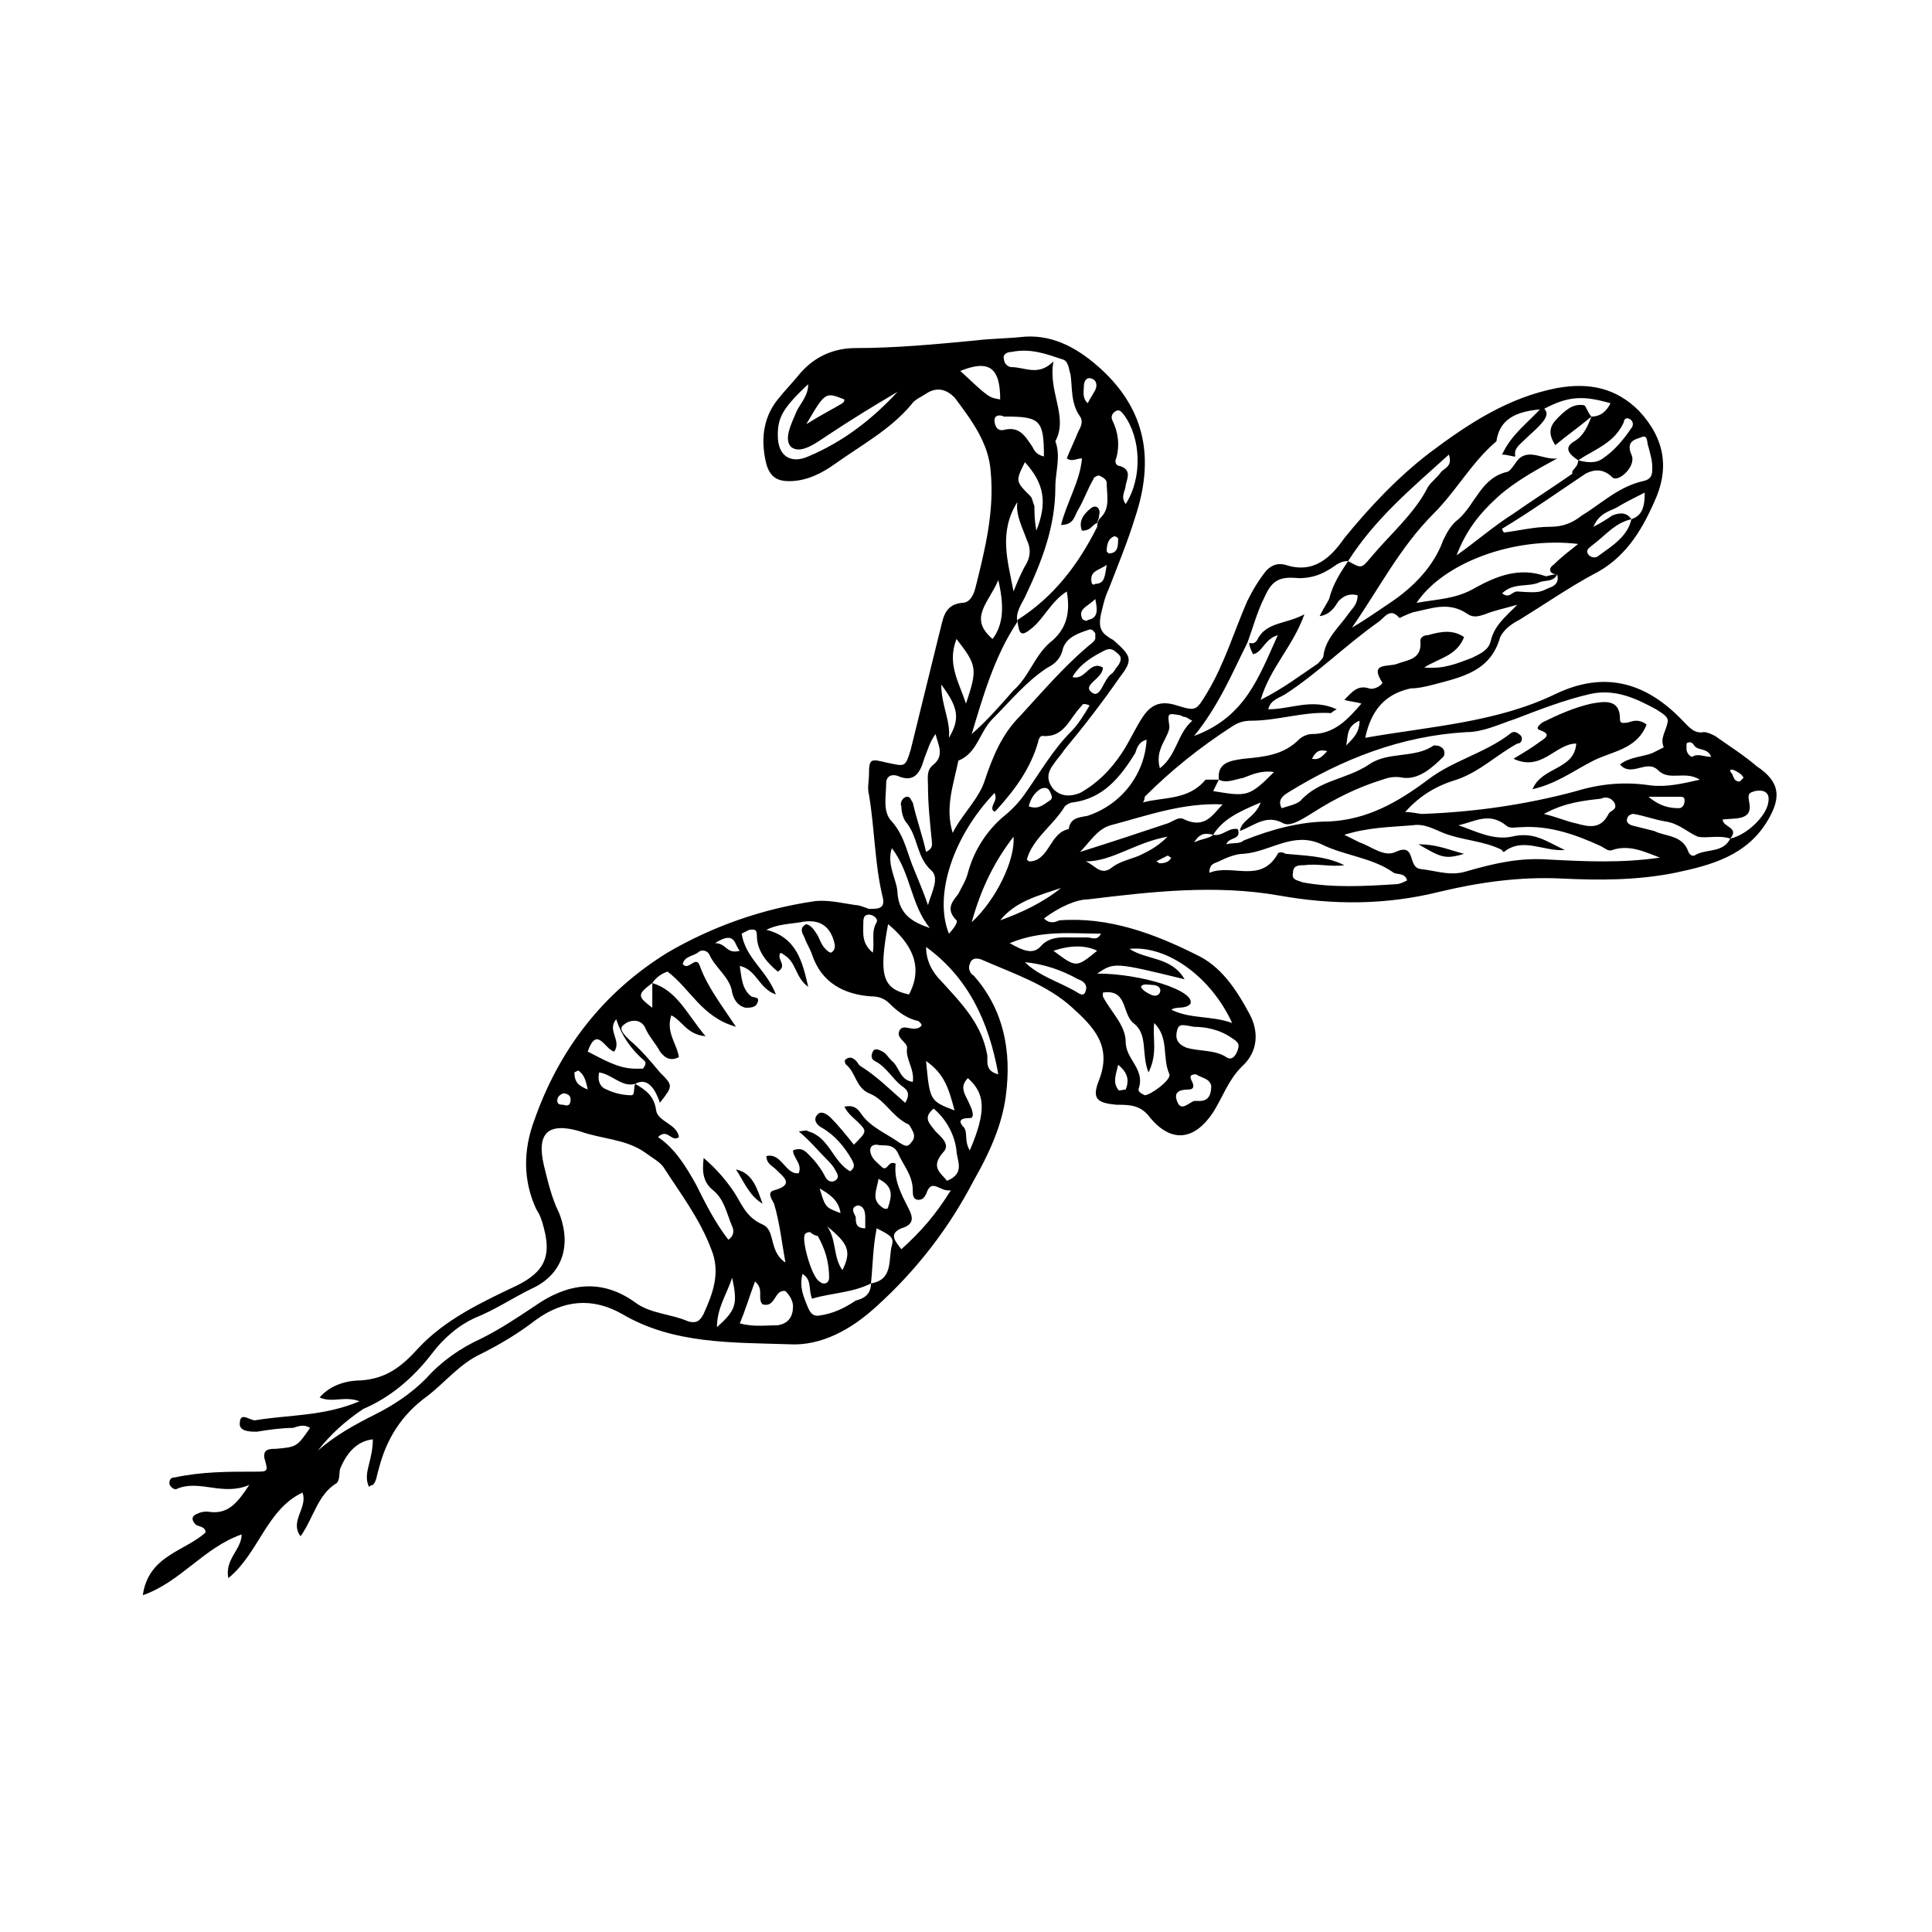 <?xml version="1.0" encoding="UTF-8"?>
<!-- Uploaded to: ICON Repo, www.iconrepo.com, Generator: ICON Repo Mixer Tools -->
<svg fill="#000000" width="800px" height="800px" version="1.1" viewBox="144 144 512 512" xmlns="http://www.w3.org/2000/svg">
 <g>
  <path d="m420.66 387.4c1.512 1.512 3.023 1.008 4.031 0.504 13.098-1.008 25.191 3.527 36.273 9.07 6.551 3.023 10.578 9.07 14.105 15.617 2.519 4.535 2.519 10.078-2.016 14.105-3.527 3.527-5.039 8.062-7.559 12.09-5.039 7.559-11.082 8.062-16.625 1.512-2.519-3.527-5.543-3.527-9.07-3.527-5.039-0.504-6.551-1.512-4.535-6.551 3.527-9.07-1.512-14.105-7.055-19.145-6.551-6.047-15.617-9.07-23.68-12.594-1.008-0.504-3.023-1.008-3.527 1.008-0.504 1.008 0 2.519 1.008 3.023 8.062 9.07 10.078 20.152 8.566 31.738-1.008 8.062-4.535 15.617-8.566 22.672-6.551 12.594-15.113 23.68-25.695 33.25-6.551 6.047-14.609 10.578-23.176 10.078-15.113-0.504-30.73 0-44.336-8.062-8.062-4.535-15.617-3.527-22.672 1.512-4.535 3.527-9.574 6.551-14.609 9.07-5.543 2.519-9.574 7.559-14.105 11.082-7.055 5.039-11.082 11.586-13.098 19.648-0.504 1.512-0.504 3.023-1.512 4.031 0 0-0.504 0-1.008 0.504-1.008-2.016-0.504-4.031 0-6.047 0.504-2.016 1.008-4.031 1.008-6.551-4.535 0.504-7.055 4.031-8.566 7.559-0.504 1.008 0 3.023-1.008 4.031-5.039 3.023-6.047 9.07-9.574 14.105-3.023-4.031 2.016-7.559 0.504-11.586-9.574 4.535-11.586 16.121-19.648 22.672-1.008-5.039 3.527-7.559 3.527-11.586-10.078 3.527-16.121 12.594-26.199 16.121 1.512-10.578 11.082-11.586 16.625-16.625 0-1.512-1.512-1.512-2.519-2.016-1.512-1.512-1.008-2.519 0.504-3.023 1.008-0.504 2.016-0.504 2.519-0.504 5.543 1.008 8.062-2.519 11.082-7.055-7.055 3.023-13.098-1.512-19.145 1.008-0.504 0.504-2.016-0.504-2.016-1.512s0.504-1.512 1.512-1.512c7.055-1.512 14.105-1.512 21.16-1.512 3.527 0 3.527 0 2.519-3.527-0.504-2.519 1.512-2.519 3.023-2.519 5.543-0.504 5.543-0.504 9.07-5.543-1.512-1.008-3.023-0.504-4.535 0-3.023 0-6.551 0.504-9.574 1.008-1.512 0-4.535 0-4.535-2.016 0-3.527 2.519-1.008 4.031-1.008 9.07-1.512 18.137-1.008 27.711-5.039-4.031-1.512-7.055 0.504-10.578-1.008 3.023-3.527 7.559-4.535 11.082-4.535 6.551-0.504 10.578-3.527 15.113-8.566 7.055-7.559 16.625-12.09 26.199-16.625 7.055-3.527 9.07-7.559 7.055-15.113-0.504-2.016-1.008-3.527-2.016-5.039-3.527-7.559-3.527-15.617-0.504-23.68 6.551-18.641 18.137-33.754 35.266-44.336 12.09-7.055 25.191-11.586 38.793-13.602 3.527-0.504 7.559 0.504 11.082 1.008 1.008 0 2.016 0.504 3.527 1.008 2.519 0 4.535 0 3.527-3.527-2.016-8.566-2.016-17.633-3.527-26.703-0.504-2.016 0-3.527 0-5.543 0-4.031 0.504-4.031 4.535-3.023 5.039 1.008 5.039 1.512 6.551-3.527 2.519-10.078 5.039-20.656 7.559-30.73 1.008-3.527 1.008-7.559 6.047-8.062 2.016 0 3.023-2.016 3.527-4.031 2.519-10.078 5.039-20.152 4.031-30.73-0.504-7.559-5.039-13.602-9.574-19.648-2.016-2.016-4.535-3.023-7.559-1.008-1.512 1.008-3.023 1.512-4.031 3.023-5.543 6.551-13.098 10.578-20.152 15.617-3.527 2.519-7.559 4.535-12.09 4.535-3.023 0-5.039-1.008-6.047-4.535-1.512-6.047-1.008-12.09 3.023-17.129 2.016-2.519 4.031-4.535 6.047-7.055 4.031-4.535 9.07-6.551 14.609-6.551 10.578 0 21.16-1.008 31.738-2.016 4.031-0.504 8.566-0.504 13.098-1.008 8.062-0.504 14.609 3.527 20.152 8.566 12.09 11.082 14.105 24.184 9.07 39.297-2.016 6.551-4.535 12.594-7.055 19.145-1.008 2.016-1.512 4.535-2.016 6.551-0.504 2.519-0.504 4.535 2.016 6.047 0.504 0.504 1.008 0.504 1.512 1.008 4.535 4.031 5.039 5.039 1.512 9.574-4.535 6.551-9.574 13.098-14.609 19.145-1.008 1.512-2.016 2.519-3.023 4.031-1.512 2.016-2.016 4.031 0 6.551 2.016 2.016 4.535 2.016 7.055 1.008 4.535-2.519 8.062-6.047 11.082-10.578 2.016-3.023 3.527-6.551 5.543-9.574 2.016-3.023 4.535-4.535 9.07-3.023 5.039 1.512 5.039 1.512 8.062-3.527 4.535-7.559 7.055-16.121 10.578-24.184 1.512-3.023 3.023-5.543 5.039-8.062 1.512-1.512 3.023-2.016 5.039-1.512 7.559 2.519 12.09-2.016 15.617-7.055 6.551-8.062 14.105-16.121 22.672-22.672 10.078-7.559 20.656-14.609 33.754-17.129 8.566-1.512 15.617 0 21.664 6.047 7.055 7.559 8.062 15.617 4.031 24.184-3.527 8.062-8.062 15.113-16.121 19.145-6.551 3.527-13.098 8.062-19.648 12.09-2.016 1.008-4.031 2.519-5.039 4.535-2.519 9.07-10.078 10.578-17.633 12.594-2.016 0.504-4.031 1.008-6.047 1.008-7.055 1.512-10.578 6.047-12.09 13.098 17.129-3.023 34.762-4.031 50.383-11.586 12.594-6.047 23.68-3.527 33.754 7.055 1.512 1.512 3.023 3.527 5.543 3.023 1.008 0 2.016 0.504 3.023 1.008 3.527 2.519 7.559 5.039 11.082 8.062 6.047 4.031 6.551 8.062 3.023 14.105-5.543 9.574-15.113 12.09-24.688 14.105-10.078 2.016-20.152 2.016-30.23 1.512-11.082-0.504-21.664 1.008-32.242 3.527-14.105 3.527-28.215 3.527-42.32 1.008-17.129-3.023-34.258-1.008-50.883 1.008-3.019 0.008-7.555 2.023-11.582 5.047zm44.836-22.168c2.519 0.504 4.031-2.016 6.551-1.512 1.008 3.023-2.519 2.016-3.023 4.031 1.512-0.504 3.527 0 4.535-1.008 7.559-3.023 15.113-5.039 22.672-5.039 10.078-0.504 18.137-5.039 26.199-11.082 6.551-5.039 15.113-7.055 21.664-12.09 1.008-1.008 2.016-0.504 3.023 0.504 0.504 1.008 0 2.016-1.008 2.016-5.543 3.023-10.078 7.559-16.121 9.574-5.039 1.512-9.574 4.031-13.602 8.566 2.016 0 3.527 0.504 4.535 0.504 14.105-0.504 27.711-2.519 40.809-6.047 6.551-2.016 13.098-2.519 19.648-1.512 4.535 0.504 8.566-0.504 13.098-1.512-4.031-2.519-8.062 0.504-11.082-2.519-3.023-3.023-7.055 2.016-10.078-1.512 2.519-2.016 6.047-2.016 8.566-3.023 1.008-0.504 2.016-1.008 3.023-1.512-1.008-2.519 0.504-4.031 1.008-6.551 0.504-1.512-1.512-2.519-3.023-3.527-5.543-3.023-11.082-5.543-17.633-4.031-6.551 1.512-13.098 4.031-19.648 6.551-4.535 1.512-8.566 3.527-13.098 3.527-17.129 1.008-32.746 7.055-47.359 16.121-1.512 1.008-2.519 2.016-1.512 4.031 1.512-0.504 4.031-1.008 5.039-2.016 5.039-5.543 12.09-5.543 18.137-9.574 5.039-3.527 12.09-1.512 17.129-5.039 0.504 0 1.512 0 2.016 0.504 1.008 0.504 1.008 2.016 0.504 2.519-3.023 3.023-6.551 6.047-10.578 5.543-2.519-0.504-4.031 0-5.543 0.504-6.551 2.016-12.594 5.039-18.137 8.566-2.519 1.512-6.047 4.031-8.062 3.023-4.535-2.519-7.559 0.504-11.586 2.016 0.504-3.023 4.031-3.527 5.543-7.559-6.055 2.519-10.086 4.535-12.605 8.562-2.016-0.504-3.523-0.504-5.035 2.016 2.016-1.008 4.027-1.008 5.035-2.016zm110.84-83.633c-4.535 1.008-7.055 4.535-10.578 7.055-0.504 0.504-1.512 1.008-1.008 2.016s2.016 1.512 3.023 0.504c3.523-2.519 7.555-5.039 8.562-9.574 3.023-1.008 3.527-3.527 3.527-7.055-3.023 1.512-5.039 2.519-7.559 4.031-2.016 1.008-4.535 1.512-6.047 5.039 2.016-1.008 3.527-2.016 5.039-3.023 2.519-1.004 4.031-0.5 5.039 1.008zm-201.52 202.53c-5.039 2.519-10.578 2.519-15.617 4.031-1.008-2.519 0-5.039-2.519-6.551-1.008 3.527 0.504 6.551 1.512 9.07 0.504 1.008 1.008 2.016 2.519 2.016 4.031-0.504 7.055-2.016 10.078-4.031 2.012-0.504 4.027-1.512 4.027-4.535 6.047-1.008 4.535-6.551 5.543-10.078 0.504-2.016 0-2.519-4.031-4.535-1.008 5.043-1.008 9.578-1.512 14.613zm227.72-117.89c-3.023-1.008-6.047 0-8.566-0.504-2.519-1.008-5.039-3.527-8.566-4.031-3.023-0.504-5.543-1.512-8.566-2.016-0.504 0-1.512 0.504-1.512 1.008-0.504 1.008 0 1.512 1.008 2.016l6.047 1.512c3.023 1.512 7.559 1.008 9.07 5.543 0.504 1.008 1.008 1.008 1.512 1.008 3.023-2.016 7.559-0.504 9.574-4.535 4.535-1.008 9.574-6.047 10.078-9.574 0.504-2.519-1.008-3.527-3.527-3.023-1.512 0.504-2.016 0.504-1.512 3.023 1.008 5.039-4.031 4.031-7.055 4.535 0 2.016 4.535 2.016 2.016 5.039zm-45.848-70.027c-1.008 2.016-3.023 1.512-4.535 2.016-3.023 1.512-7.055 0-10.078 3.023 2.016 1.512 2.519-0.504 4.031-0.504 6.551 0.504 6.047 0 8.566-1.008 1.512-0.504 2.519-1.512 2.016-3.527-2.016 0-2.519-1.512-1.008-2.519 2.016-2.016 4.031-3.527 6.551-5.543-17.129-2.016-35.77 5.039-42.824 15.617 5.543-1.008 10.578-1.008 15.617-4.031 5.543-3.023 11.586-5.543 18.641-3.023 0.504 0.004 1.512-0.5 3.023-0.5zm5.543-30.23c-3.023-2.016-3.527-3.527-1.008-5.039 2.519-1.512 3.527-4.031 4.535-6.551 2.519 0 4.031-1.512 5.039-3.527-7.055-2.016-11.082-2.016-17.633 1.512-5.543 0.504-11.586 1.512-12.594 8.566-6.551 5.543-10.578 13.098-16.625 19.145-9.07 9.07-14.609 20.152-21.664 30.23 3.527-2.016 7.055-4.535 10.078-6.551 6.047-4.031 11.586-9.574 14.105-16.625 1.008-2.016 2.016-4.031 4.031-5.543 4.535-4.031 6.047-11.082 13.098-12.594 1.008-0.504 2.016-2.519 3.023-3.527 3.023-2.519 6.551 0.504 10.078 0-5.543 3.023-11.082 6.047-15.617 10.078-5.039 4.535-8.566 9.07-11.082 15.617 5.039-3.527 9.574-7.559 15.113-11.082 5.039-3.527 10.578-7.055 15.617-10.578-0.512-1.012 1.504-1.516 1.504-3.531 2.016 0.504 4.535 1.008 6.551-0.504 3.023-2.016 5.543-5.039 7.559-8.062 0.504-0.504 0.504-1.512 0-2.016-1.008-1.008-2.016-0.504-2.016 0.504-2.523 5.543-7.562 7.055-12.094 10.078zm-60.961 26.703c-2.519 0-3.527 1.512-5.543 2.519-2.519 1.512-5.039 2.016-7.559 2.016-5.039-0.504-7.055 0.504-9.07 5.039-2.016 4.031-3.023 8.062-4.535 12.09-4.031 8.062-7.559 16.625-14.105 24.688 13.602-5.039 17.129-15.617 22.168-26.703-3.527 1.008-4.031 4.535-6.551 5.039-0.504-1.008-1.008-2.016-1.008-3.023 1.512 0.504 2.016-0.504 2.519-1.512 2.519-4.031 7.559-3.527 12.09-6.047-3.023 8.566-9.07 14.105-11.586 22.672 6.047-3.023 10.578-6.551 15.113-9.574 0.504-0.504 1.512-1.512 1.512-2.016 0.504-4.535 4.031-7.559 6.551-11.082 1.008-1.512 2.519-2.519 2.519-5.039-2.016-0.504-3.527 0-5.039 1.512-1.008 1.512-2.016 3.527-5.039 4.031 1.008-2.016 2.016-3.527 2.519-4.535 1.012-4.027 3.027-7.051 5.043-10.074 3.527 2.016 3.527 2.016 6.047-1.008 5.039-6.047 11.586-11.586 15.113-18.641 1.008-1.512 2.519-2.519 3.527-4.031 1.008-1.008 3.023-1.512 2.016-4.535-10.078 9.07-19.652 17.129-26.703 28.215zm-65.496-11.59c2.519-2.519 1.512-6.047 1.512-9.07 0-1.008-1.008-1.512-2.016-2.016-0.504 0-1.512 0.504-1.512 1.008-1.512 2.519-2.519 5.543-4.031 8.062-1.008 1.512-1.008 4.031-4.535 4.031 1.512-6.047 5.039-11.586 5.543-17.633-1.512 0-2.519 1.008-4.031 0 1.008-2.519 2.016-4.535 3.023-7.055 0.504-1.008 1.512-2.519 0.504-4.031-2.519-3.527-2.016-7.559-2.519-11.082-0.504-1.512-0.504-3.527-2.016-4.031-4.535-1.512-8.566-3.023-13.602-2.016-1.008 0-2.519 0.504-2.016 2.016 0 1.008 1.008 2.016 2.016 2.016 3.527 0 7.055 2.519 11.082-1.512-1.512 8.062 4.031 14.609 0.504 21.16 1.512 4.031 0 8.062 0 12.09 0 10.578-3.527 19.648-8.062 29.223-1.008 2.016-2.519 4.031-2.016 6.551-6.047 9.07-9.07 19.648-12.09 29.727 4.031-3.527 7.559-7.559 11.082-11.586 4.031-3.527 5.543-9.07 9.574-12.594 4.535-3.527 5.543-8.062 4.535-13.602-4.031 2.519-6.047 7.055-9.07 9.574-3.023 2.519-3.527 2.016-4.031-2.016 9.574-6.047 16.121-14.609 21.16-24.688 0.004-1.52 0.508-2.023 1.012-2.527zm31.234 69.527c-0.504 1.008-1.008 2.016-1.512 3.023 9.07 1.512 9.574 1.512 16.121-5.039-3.023-0.504-5.543 0.504-8.062 1.512-2.516 0.504-4.531 1.512-6.547 0.504-0.504-4.535 3.023-5.039 6.551-5.543 5.543-0.504 10.578-1.008 14.609-5.039 1.008-1.008 2.519-1.512 3.527-1.512 6.047 0 9.574-4.031 13.098-8.062-1.512-0.504-3.023-0.504-4.535-1.008 2.016-2.016 3.527-4.031 6.551-3.023 1.512 0.504 3.527-1.008 3.527-1.512-3.527-5.543 1.512-4.031 4.031-5.039 2.519-1.008 6.551-1.008 6.047-6.047 0-1.008 1.008-1.512 2.016-1.512 3.527-1.008 6.551-1.512 9.574 0.504-2.016 5.039-6.551 5.543-10.578 8.062 5.039 0.504 8.566-1.008 12.594-2.519 2.016-1.008 4.535-2.016 5.039-4.535 1.008-4.031 3.527-6.047 7.055-9.574-3.527 1.008-6.047 1.512-8.566 2.519-1.512 0.504-3.023 1.008-4.535 0-5.039-3.527-9.574-1.512-14.609-0.504-1.512 0.504-3.527 1.512-3.527 1.512-2.519-3.023-4.031 0-5.543 1.008-8.566 6.047-16.121 13.602-24.688 19.145-1.512 1.008-4.031 1.512-4.535 4.031 6.047 0 11.586-3.023 18.137 0-1.008 0.504-1.512 1.008-1.512 1.008-7.055-0.504-14.105 2.016-21.16 2.016-2.016 0-3.527 0.504-5.039 1.512-8.566 5.543-16.121 11.586-23.176 18.641 0 0 0 1.008-0.504 1.512 5.543-1.512 12.09-0.504 16.625-6.047 0 0.008 2.016 0.008 3.527 0.008zm-154.67 80.609c2.519 1.512 5.039 3.023 5.543 7.055 0.504 3.023 5.543 3.527 6.047 7.055-2.016 1.512-3.023-2.519-5.543 0 4.535 3.023 7.559 8.062 10.078 12.594 2.519 5.039 5.039 10.078 8.566 14.609 1.512-1.008 1.512-2.519 1.008-3.527-1.512-3.527-2.016-7.055-5.039-9.574-2.519-2.016-3.023-4.535-2.519-8.566 3.527 3.023 6.047 6.047 8.062 9.07 2.016 3.023 3.023 6.551 7.559 8.566 3.527 1.512 1.512 7.055 6.047 10.078-1.008-5.543-1.512-10.578-3.023-15.617-0.504-1.008-2.016-3.023 0-3.527 5.543-1.512 2.519-3.527 0.504-5.543-1.008-1.008-2.519-1.512-2.519-3.527 4.031-1.008 5.039 5.039 8.566 4.535 1.008-2.519-1.512-4.031-1.512-6.047 2.519-1.008 3.527 0.504 4.535 1.512 1.512 1.512 3.023 3.527 4.031 5.543 0.504 1.008 1.512 1.512 2.519 1.008 1.512-1.008 0.504-2.016 0-3.023s-1.512-2.016-2.016-2.519c-2.519-2.519-4.535-5.039-7.559-7.559 1.008 0 2.016-0.504 2.519 0 5.543 1.512 6.551 8.062 11.082 10.578 1.512-1.008 1.008-2.016 0.504-3.023-2.016-3.527-4.535-6.551-8.062-8.566-1.008-0.504-2.519-2.016-1.008-3.527 1.008-1.008 2.519 0 3.527 1.008 2.016 2.016 4.031 4.535 6.047 7.055 3.527-3.527 3.527-3.527 1.008-6.047-1.008-1.008-2.519-2.016-3.527-4.031 2.519-0.504 3.527 0.504 4.535 2.016 2.519 3.527 6.551 5.039 10.078 7.559 1.008 0.504 2.016 1.512 3.023 0 1.008-1.008 1.008-2.016 0.504-3.023-0.504-1.008-1.008-2.016-1.512-2.016-4.031-2.016-6.047-6.551-10.078-8.062-3.527-1.512-3.527-5.543-6.047-7.559-0.504-0.504-0.504-1.512 0-1.512 0.504-0.504 1.512-0.504 2.016 0 1.008 0.504 1.008 1.512 2.016 2.016 4.031 2.519 7.559 6.047 11.586 9.574 1.512-2.519 0.504-3.527-1.008-4.535-2.519-2.016-4.031-5.039-7.055-6.551-1.008-0.504-1.008-1.512-0.504-2.519 0.504-1.008 1.512-0.504 2.519 0 1.008 0.504 1.512 1.512 2.519 2.519 2.016 1.512 2.016 5.039 5.543 5.543 0.504-3.527-2.016-6.047-1.512-9.07 0-1.512-3.023-2.519-2.016-4.535 1.008-2.016 3.527 0.504 5.543-1.008 0.504-0.504 0.504-0.504-0.504-1.512-2.519-0.504-5.039-2.016-7.559-4.535-1.512-1.512-3.023-2.016-5.039-2.016-7.055-0.504-13.098-3.527-15.617-11.082-0.504-1.512-1.512-3.023-2.016-4.535-0.504-1.008-1.512-2.519 0.504-3.527 1.512 0.504 2.016 1.512 3.023 3.023 0.504 1.008 1.008 2.519 2.016 3.527 0.504 0.504 1.008 1.008 1.512 1.008 1.008-0.504 1.008-1.512 1.008-2.016-1.008-5.039-4.031-7.055-9.07-6.047-3.023 0.504-6.047 0.504-9.07 2.016 8.062 2.016 9.574 8.566 11.082 15.113-3.527-2.519-3.023-6.551-6.551-8.566-0.504-0.504-1.008-0.504-1.008 0-0.504 1.512 2.016 3.023-0.504 4.535-3.023-2.519-5.543-5.543-5.543-9.574 0-2.016-1.008-1.512-2.016-1.512-1.008 0.504-2.016 1.008-2.016 1.008 1.008 6.551 6.551 9.574 9.07 16.121-4.535-1.512-5.039-6.551-9.574-7.559 0.504 3.023 0.504 6.047 3.023 8.062 1.008 0.504 2.519 0 1.512 2.016-0.504 1.008-2.016 1.008-3.023 1.008-2.016-0.504-3.023-2.016-3.527-4.031-0.504-4.031-4.535-6.551-6.047-10.078-0.504-1.008-2.016-1.512-3.023-0.504-1.512 1.008-3.527 1.008-4.031 3.023 1.512 2.016 3.527-2.519 4.535 0.504 2.016 5.543 5.543 10.078 9.574 16.121-9.07-2.519-12.09-10.078-18.137-14.609-1.512 0.504-3.023 1.512-4.031 3.023-4.031 3.023-4.031 3.527 0 6.551v-6.551c6.551 2.016 9.07 8.062 14.105 14.105-5.039-0.504-6.047-4.031-9.07-5.543-1.512 4.535 1.512 7.559 2.016 11.082-2.016 1.008-3.527 0.504-5.039-1.512-1.008-2.016-3.023-4.031-4.031-6.551-1.512-2.519-4.535-1.512-5.543-0.504-1.512 1.008 0 2.519 1.512 4.031 3.023 2.519 5.543 5.543 8.062 8.566 3.527 3.527 3.527 3.527 0 8.062-1-3.004-3.016-7.035-6.543-5.019-3.527 1.008-6.047-2.519-9.574-3.023-0.504 2.519 0.504 4.031 2.016 4.535 2.016 1.008 4.535 1.512 6.551 1.512 1.008 0 0.504-2.016 1.008-3.023zm-84.137 97.234c4.535-4.031 10.078-7.055 15.113-9.574 5.039-2.519 9.574-5.543 13.602-9.574 4.031-4.535 9.07-8.062 14.609-10.578 5.039-2.519 9.574-5.543 14.105-8.566 8.566-6.047 17.633-7.559 26.703-1.008 4.031 3.023 9.574 3.023 14.105 5.039 2.016 0.504 3.023 0 4.031-2.016 2.519-5.543 4.535-11.082 2.016-17.129-3.023-8.062-8.062-14.609-12.594-21.664-1.008-1.512-3.023-2.519-5.039-4.031-5.039-3.527-11.586-3.527-17.129-5.543-8.566-2.519-11.586 0.504-9.574 9.07 1.008 4.031 2.016 8.566 4.031 12.594 3.527 9.07 0.504 16.625-7.559 20.152-5.039 2.519-9.574 5.543-14.609 7.559-4.535 2.016-8.566 5.543-11.586 9.574-5.039 6.551-11.082 11.586-18.137 14.609-4.531 3.027-8.562 6.555-12.09 11.086zm355.69-157.19c-4.031-1.512-8.062-3.527-12.594-2.016-1.008 0.504-2.016-0.504-3.023-1.008-6.551-3.023-13.602-5.543-21.16-5.039-1.512 0-3.023 0.504-4.031-0.504-4.535-3.527-8.062-1.008-12.594 0 4.535 1.512 9.07 4.031 14.105 3.023 6.047-1.512 9.574 1.512 14.105 3.527-5.543 0.504-11.082-3.527-16.121 0.504 0 0-0.504 0-0.504-0.504-5.039-2.519-10.578-2.519-15.617-4.535-2.519-1.008-5.039-2.519-8.062-2.016-6.047 0.504-11.586 0.504-18.137 2.519l4.031 2.016c3.023 1.008 6.551 4.031 9.574 2.519 5.543-2.519 3.023 4.031 6.551 4.535 4.535 0.504 8.062 2.016 12.594 0.504 7.055-2.016 13.602-3.527 21.16-3.023 9.57 0.504 19.645 1.008 29.723-0.504zm-83.633 2.016c-3.527 0.504-7.055-0.504-10.578 0-1.512 0-3.023 0-3.023 2.016-0.504 2.016 1.512 2.016 2.519 2.519 8.062 1.512 16.625 1.008 24.688 0.504 1.008 0 2.016-0.504 3.023-1.008-0.504-2.016-2.519-1.512-3.527-2.016-5.543-4.031-13.098-4.535-19.145-7.559-7.559-3.527-13.602 2.016-20.656 2.519-2.016 0-4.535 1.008-6.551 2.016-1.008 0.504-2.519 0.504-2.519 3.023 6.047-2.519 13.602 3.023 18.137-5.039 0-0.504 1.512-0.504 2.016 0 5.035 0.504 10.578 0.504 15.617 3.023zm41.816-89.176c0 0.504 0.504 1.008 0.504 1.008 4.031-0.504 8.062-1.512 12.09-1.512 3.527 0 6.047-1.008 8.566-3.023 5.039-3.023 9.574-7.559 16.121-9.07 2.519-0.504 2.519-2.016 2.519-3.527 0-2.016-0.504-3.527-1.008-5.543-0.504-1.008 0-3.527-2.016-2.519-1.512 0.504-4.031 1.008-2.519 4.535 1.512 3.023-3.527 7.559-5.039 6.047-2.519-2.519-5.039-2.016-7.055-1.008-7.555 5.043-14.609 10.082-22.164 14.613zm-145.6 80.609c2.519-5.039 7.055-9.07 8.566-14.105 2.016-6.047 4.535-12.09 9.07-16.625 6.047-6.551 11.586-13.098 18.137-18.641 0.504-0.504 1.512-1.008 2.016-2.016v-1.512c-0.504-0.504-0.504-1.008-1.512-1.008-3.023 1.008-6.047 2.016-7.055 5.039-0.504 2.519-2.016 4.031-4.031 5.039-5.543 3.527-10.078 9.07-14.609 13.602-3.527 3.527-4.031 9.07-9.07 11.082-1.512 7.055-3.527 12.598-1.512 19.145zm11.082-10.578c-11.082 11.586-16.121 27.207-12.09 37.281 1.008-1.008 2.519-3.023 2.016-3.527-3.023-3.023-1.008-5.039 0.504-7.055 1.008-2.016 2.016-3.527 2.519-5.543 1.512-5.543 4.535-10.578 9.07-14.609 2.519-2.016 4.535-4.031 6.551-7.055 3.527-5.039 7.055-11.082 11.586-15.617 2.016-2.016 3.527-4.535 5.039-7.055-1.008-0.504-2.016-0.504-2.016 0-3.531 3.531-4.539 8.57-10.582 8.066-0.504 0-1.008 1.008-1.008 1.512-2.016 7.055-6.047 12.594-11.082 18.137-0.504 0.504-0.504 0.504-1.008 0-0.508-1.512 1.508-2.519 0.5-4.535zm-17.633 29.723c1.008-3.527 3.023-7.055 1.008-9.07-4.031-3.527-3.527-8.566-6.551-12.594-1.008-1.008-1.512-3.023-1.512-4.535-0.504-1.008 0.504-2.519 1.512-2.519 1.008 0 1.008 1.008 1.512 1.512 1.008 4.535 2.519 8.566 3.527 13.098 2.016-1.008 1.512-2.016 1.512-3.023-0.504-5.039-1.008-9.574-1.008-14.609 0-2.016-0.504-4.031 1.512-5.543 3.023-2.519 1.008-5.543 0.504-8.062-1.512 2.016-2.016 4.031-3.023 6.551-1.008 3.527-2.519 6.551-7.055 4.535-1.512-0.504-3.023 0-3.023 2.016 0 3.527-1.008 7.559 1.512 10.078 3.527 4.031 4.031 8.566 6.047 13.098 1.008 2.523 2.519 6.051 3.527 9.07zm68.016 19.648c-18.641-4.535-18.641-4.535-23.176-1.512 11.586 0 26.199 4.535 24.688 8.062-1.512 1.512-3.527 0.504-5.039 1.512 5.039 2.519 10.578 1.512 16.121 3.527-5.543-12.09-17.129-20.656-27.207-19.648 4.535 3.023 11.086 2.016 14.613 8.059zm-41.816-31.738c0.504 0.504 0.504 0.504 1.008 0.504 5.039-0.504 5.039-7.559 10.078-8.566 0.504-3.023 2.519-3.023 5.039-3.527 9.07-3.023 15.113-11.082 15.617-20.152-2.016 0.504-2.519 2.016-3.023 3.527-4.031 6.551-8.566 12.09-16.625 13.098-0.504 0-1.512 0.504-2.016 1.008-3.027 5.039-8.566 8.566-10.078 14.109zm33.754 43.328c-0.504 4.031 1.008 8.062-1.512 13.098-2.016-5.039 0-10.078-4.031-13.098-3.023-2.519-1.512-9.07-8.062-8.062v1.008c2.016 4.031 6.047 7.559 6.047 12.09 0 4.535 5.039 7.055 3.527 12.09-0.504 1.008 0.504 1.512 1.512 2.016 1.512 0 7.055-4.031 6.551-5.543-2.016-4.531 0-9.566-4.031-13.598zm-53.906 44.336c-3.023 0.504-5.039-3.527-6.551 1.008-0.504 1.008-1.008 1.512-2.016 1.512-1.512 0-1.512-1.512-1.512-2.519 0-4.031-2.519-6.551-4.031-10.078-1.512-2.519-3.527-1.512-5.543-2.016-1.512 0-2.016 1.008-1.512 2.519 0.504 1.512 2.016 2.519 3.023 3.527 1.512 1.008 1.512-2.016 3.527-1.008-0.504 4.535 1.512 8.062 3.527 12.09 1.008 2.016 1.512 4.031-2.016 5.039-3.527 1.512-1.512 3.527 0 5.543 5.039-4.535 9.07-9.07 13.102-15.617zm72.043-102.27c-10.578-0.504-20.152 3.023-29.727 5.543-3.527 1.008-5.543 4.535-8.062 7.055 8.062-2.519 15.617-5.039 23.176-7.559 1.512-0.504 3.023-2.016 4.535-1.008 5.543 2.516 7.559-1.512 10.078-4.031zm-86.148-109.33c-6.047 3.527-12.594 7.559-18.641 11.586-3.023 2.016-7.055 5.039-9.574 3.023-2.016-2.016 0-6.047 1.512-9.574 1.008-2.016 3.023-4.031 3.023-7.055-7.055 6.551-8.062 9.07-8.062 13.602 0 5.543 3.527 7.559 8.062 5.543 9.57-4.027 17.129-10.07 23.68-17.125zm7.555 147.11c0 3.527 1.512 6.551 4.031 9.07 5.039 5.543 10.578 11.082 12.09 19.145 0.504 1.512-1.008 4.535 3.023 5.543-2.519-14.109-8.059-25.699-19.145-33.758zm-10.074-6.047c-2.519 13.602-1.512 17.129 5.543 18.641 4.027-7.555 0.5-13.602-5.543-18.641zm-27.207 97.234c-3.023-0.504-2.519 4.535-6.047 3.527-1.512-1.512 0.504-4.031-2.016-6.047-1.512 4.031-2.519 7.559-4.031 11.082 3.527 1.008 7.055 0.504 10.078 0.504 3.023-0.504 4.031-2.519 4.031-5.039 0-1.508-1.008-3.019-2.016-4.027zm60.457-185.4c1.008-2.519 2.016-5.039 3.527-7.559 1.008-2.016 1.008-4.031 0-6.047-1.008-3.023-3.023-6.551-2.519-10.078-5.039 8.066-2.519 15.625-1.008 23.684zm47.863 115.38c-3.023-0.504-4.031-1.008-4.535 1.008s0 3.527 2.519 4.535c3.527 1.008 7.559 0.504 10.578 2.519 1.512 1.008 2.519-0.504 3.023-2.016 0.504-1.512 0-2.016-1.512-3.023-3.527-2.519-7.555-3.023-10.074-3.023zm92.699-56.426c4.031 1.008 6.047 2.016 8.566 2.519 3.527 1.008 6.551 1.512 8.566-2.519 0.504-1.008 2.519-1.008 1.512-3.023-1.008-1.512-2.519-1.512-3.527-1.008-4.535 0.504-9.574 1.008-15.117 4.031zm-110.84-82.121c4.535-7.055 4.031-17.633-0.504-23.68-0.504-0.504-1.008-1.512-2.016-1.008-1.008 0.504-1.512 1.512-1.008 2.519 1.512 3.023 2.016 6.551 1.008 10.078-0.504 1.008 0 2.016 1.008 2.016 3.023 1.008 2.016 3.023 1.512 5.039 0 1.508-1.512 3.019 0 5.035zm-51.895 112.35c-5.039-6.047-5.039-14.609-10.078-21.16-1.512 4.535 1.512 8.566 1.512 12.09 0.504 5.543 4.031 7.559 8.566 9.07zm-90.684 32.75c4.031 2.016 8.062 4.535 12.594 4.535h2.016c0.504-0.504 1.008-1.512 0.504-2.016-3.527-3.023-6.047-6.551-7.559-11.082-2.519 3.023 1.512 5.543-0.504 8.566-2.519-0.508-4.535-7.059-7.051-0.004zm120.91-157.7c0-9.574-1.008-10.578-10.078-10.578h-0.504c-1.008-0.504-2.519-0.504-2.519 1.008 0 1.008 0.504 3.023 2.519 2.519 4.031-1.008 5.543 1.512 7.559 4.535 0.504 1.004 1.008 2.012 3.023 2.516zm7.555 58.441c3.527 1.008 4.535-4.535 8.062-2.519 0 3.023-5.543 4.535-3.023 6.551s3.023-3.527 5.543-5.039c0.504-0.504 1.008-1.512 1.512-2.016 1.008-1.512 1.008-2.519-0.504-3.527-1.008-1.008-2.016-1.008-3.023-0.504-3.023 1.516-6.551 3.531-8.566 7.055zm-19.145-73.555c0-8.566-3.023-10.578-10.578-7.559 7.555 7.055 7.555 7.055 10.578 7.559zm6.551 16.625c-2.519 5.039-2.519 5.039 1.512 9.07 0.504 0.504 0.504 1.512 1.008 2.519 0 2.016 0 3.527 0.504 6.551 3.023-7.559 2.016-12.598-3.023-18.141zm-14.609 182.38c4.535-10.578 4.031-15.113-0.504-19.145-2.519 2.519-0.504 4.535 0.504 7.055 0.504 1.008 1.512 3.527 0 3.527-3.527 0-2.519 1.512-1.512 2.519 1.008 1.508 0 3.523 1.512 6.043zm-6.047 8.062c5.039-2.016 2.519-5.543 2.519-8.062-0.504-4.031-2.519-8.062-6.047-11.082-3.023 2.519-1.008 4.031 0.504 6.047 1.512 1.512 4.031 3.527 2.016 5.543-3.527 4.027-0.504 5.539 1.008 7.555zm6.551-68.52c6.551-6.047 11.586-16.625 11.082-22.672-5.039 6.551-8.566 13.605-11.082 22.672zm30.227-16.121c2.519 1.008 4.031 4.031 7.055 1.512 2.016-1.512 4.535-2.016 7.055-3.023 2.016-1.008 4.535-2.016 7.559-5.039-8.57 1.512-14.613 6.551-21.668 6.551zm28.215-37.281c-1.008-0.504-1.512-1.008-2.016-1.008s-1.008-0.504-1.512-0.504c-3.023-0.504-3.023-0.504-2.519 3.023 0 1.008-0.504 2.016-1.008 3.023-1.008 2.016-2.519 4.535-1.512 8.062 4.535-3.531 4.535-9.07 8.566-12.598zm-62.473-21.664c-2.519 6.551 0.504 11.082 2.519 17.129 3.019-9.07 3.019-10.074-2.519-17.129zm11.082-15.617c-2.519 6.047-8.062 10.078-1.512 15.617 3.023-4.031 3.023-9.07 1.512-15.617zm-49.875 172.8c-1.008 0-1.512 0.504-1.512 1.008-0.504 2.016 2.016 11.082 4.031 12.09 1.008 1.008 2.519 0.504 2.519-1.008 0-4.031-1.008-7.559-3.023-11.082-0.504 0-1.512-0.504-2.016-1.008zm30.73-45.344c1.008 10.578 1.008 10.578 7.559 13.098-1.512-5.539-2.519-9.57-7.559-13.098zm26.199-26.195c3.527 3.527 8.566 5.039 13.098 7.559 1.008 0.504 2.519 2.016 3.023 0 0.504-1.512-0.504-2.519-2.016-3.023-4.535-2.519-9.066-4.031-14.105-4.535zm-4.031-5.039c3.527 2.016 6.047 3.023 8.062 1.008 2.519-3.023 6.047-2.519 9.07-2.519h3.527c1.008 0 2.519 1.008 3.527-1.008-8.066 0-15.621-1.008-24.188 2.519zm49.375 34.762c-2.016 0-1.512 1.008-1.008 2.016 0.504 1.008 0.504 2.016-1.008 2.016-2.016 0-4.031 0.504-3.023 3.023 1.008 3.023 3.023 0.504 4.535 0h1.512c2.519 0 3.023-2.016 3.023-4.031-0.508-2.016-2.519-2.016-4.031-3.023zm-37.789-32.746c6.047 4.535 6.047 4.535 11.586 0-3.019-1.512-7.051-1.512-11.586 0zm-14.105-8.062c5.543-2.016 11.082-4.535 16.121-8.566-6.043 2.019-12.09 3.527-16.121 8.566zm-51.387-131.49c4.031-2.519 7.055-4.031 9.574-5.543 0.504-0.504 0.504-0.504 0.504-1.008-5.043-2.016-5.043-2.016-10.078 6.551zm-23.68 239.31c5.039-4.535 5.543-6.047 4.031-13.098-1.512 4.531-4.031 8.059-4.031 13.098zm29.219-26.703c2.519 3.527 1.512 8.062 4.031 11.586 2.519-5.035 1.512-7.051-4.031-11.586zm32.246-129.48c3.023-5.039 2.519-8.062-2.016-14.105 0 5.539 2.519 9.57 2.016 14.105zm-18.641 116.88c-0.504 3.023-2.016 5.543 1.008 7.559 0.504 0.504 1.512 0.504 1.512 0 1.008-3.023 1.512-5.543-2.519-7.559zm-1.512-59.953c0.504-3.023-0.504-5.543 1.008-8.062 0.504-1.008-1.008-2.016-2.016-2.016-1.008 0-1.512 0.504-1.512 2.016 0 3.023-0.504 5.543 2.519 8.062zm205.55-41.312c3.023 2.519 5.543 3.023 8.062 3.023 1.008 0 1.512-1.008 1.512-2.016 0-1.008-0.504-1.008-1.512-1.008h-8.062zm-164.24 2.519c2.519 1.008 4.031-0.504 5.543-1.512 1.008-0.504 0.504-1.512 0-2.519-0.504-1.008-1.512-1.008-2.519-0.504-1.512 1.008-2.519 2.519-3.023 4.535zm180.87-13.102c-1.008-2.519-3.527-1.512-4.535-3.023-0.504-1.008-1.512-1.008-2.016-0.504v1.512c0 1.008 1.008 2.016 1.512 2.016 1.512-1.008 3.023 0 5.039 0zm-163.23-41.816c-2.016 2.016-4.535 2.519-3.527 5.039 0 0.504 1.512 1.008 1.512 0.504 3.023-0.504 2.519-3.023 2.016-5.543zm-73.051 156.18c1.512 5.039 1.512 5.039 5.543 6.551-0.508-3.527-3.027-5.039-5.543-6.551zm79.098-32.75c-0.504 2.519-1.512 4.535 0 6.551 0 0.504 1.512 0 2.016 0 1.004-2.519 0.504-4.535-2.016-6.551zm-8.062-175.32c0.504-1.008 1.512-2.519 2.016-3.527 0.504-1.008 0.504-2.519-1.008-3.023-1.512-0.504-2.016 1.008-2.016 2.016 0 1.512-0.504 3.023 1.008 4.535zm-58.945 218.65v-3.023c0-1.512-0.504-3.023-2.016-3.023-2.016 0.504-1.008 2.016-0.504 3.023 0 1.512 0 3.023 2.519 3.023zm-39.801-75.57c3.023 0 3.023 3.023 6.551 2.016-1.512-1.512-1.008-5.543-6.551-2.016zm103.79-100.26c-2.016 1.512-4.535 1.512-4.031 4.535 0 0.504 0.504 1.008 1.008 0.504 2.519 0 2.519-2.016 3.023-5.039zm9.066 111.84c0.504 1.008 1.512 1.512 2.519 2.016 1.008 0.504 2.016 0.504 2.519-0.504 0.504-1.512-1.008-2.016-2.016-2.016-1.008 0-2.519-0.504-3.023 0.504zm57.938-70.531c-3.527 1.512-3.023 4.031-3.527 6.551 2.019-2.016 3.527-3.527 3.527-6.551zm-204.54 97.738c-0.504-2.519-1.008-4.031-2.519-5.039l-1.008 0.504c0 2.519 1.008 3.527 3.527 4.535zm138.04-142.07c2.519 0 2.519-2.016 2.519-4.031 0 0-0.504-0.504-1.008-0.504-1.512 0.504-2.016 2.016-2.016 4.031l0.504 0.504zm57.938 52.395c-2.016-0.504-3.023 0-4.031 2.016 2.016 0.504 3.023-1.008 4.031-2.016zm110.33 7.055c-0.504-1.008-1.512-1.512-2.519-2.016-1.512-0.504-1.008 0.504-0.504 1.008 0.504 1.008 0.504 2.016 2.016 2.016 0.508-0.504 1.008-1.008 1.008-1.008zm-310.85 85.145c0-1.008-1.008-1.512-2.016-1.512-1.008 0.504-1.512 1.008-1.512 2.016 0 1.008 1.008 1.008 1.512 1.008 1.512 0.504 2.016 0 2.016-1.512zm159.2-63.984c-0.504 0-0.504-0.504-1.008-0.504-1.008 0.504-2.016 1.008-3.023 1.512 0.504 0 0.504 0.504 1.008 0.504 1.512 0 2.519-0.504 3.023-1.512z"/>
  <path d="m434.76 282.61c-1.512 0.504-1.512 2.016-4.031 2.016-1.008-2.519 0.504-4.535 2.519-6.047 1.512-1.008 2.519 0.504 2.016 2.016 0 1.008-0.504 1.512-0.504 2.016z"/>
  <path d="m346.09 462.98c-3.527-2.016-5.039-6.047-7.055-9.07 4.535 1.008 5.543 5.039 7.055 9.07z"/>
  <path d="m545.09 345.08c2.519-1.512 5.039-3.023 7.055-4.535 1.512-1.008 3.023-2.016 0-3.023-1.512-0.504 0-1.512 0.504-2.016 4.031-2.016 8.566-4.031 13.098-5.039 3.023-0.504 7.559-1.512 7.559 4.031 0 1.512 1.008 1.008 2.016 1.008 1.512-0.504 3.023-1.008 5.039 0.504-2.519 6.551-9.07 7.055-14.105 9.574-5.039 2.519-9.574 6.047-16.121 7.559 2.519-6.047 11.082-5.039 11.586-12.09-5.543 0-9.07 7.555-16.629 4.027z"/>
  <path d="m519.91 367.75c5.039 0 8.062 1.512 12.09 2.519-5.039 1.512-6.047 1.008-12.09-2.519z"/>
  <path d="m552.65 251.88c1.512 1.008 1.512 2.016 0.504 3.527-1.512 2.016-3.527 3.527-5.543 5.543-1.008 1.008-2.519 2.016-2.016 4.031-1.008 0-2.016-0.504-3.527-0.504 2.523-5.543 7.055-8.566 10.582-12.598z"/>
  <path d="m565.75 254.4c-3.023 2.519-6.551 5.039-9.574 7.559-2.016-3.023-1.512-5.039 0.504-7.055 2.016-2.016 4.031-4.031 7.055-3.527 0.508 0 1.012 2.016 2.016 3.023-0.504 0 0 0 0 0z"/>
 </g>
</svg>
